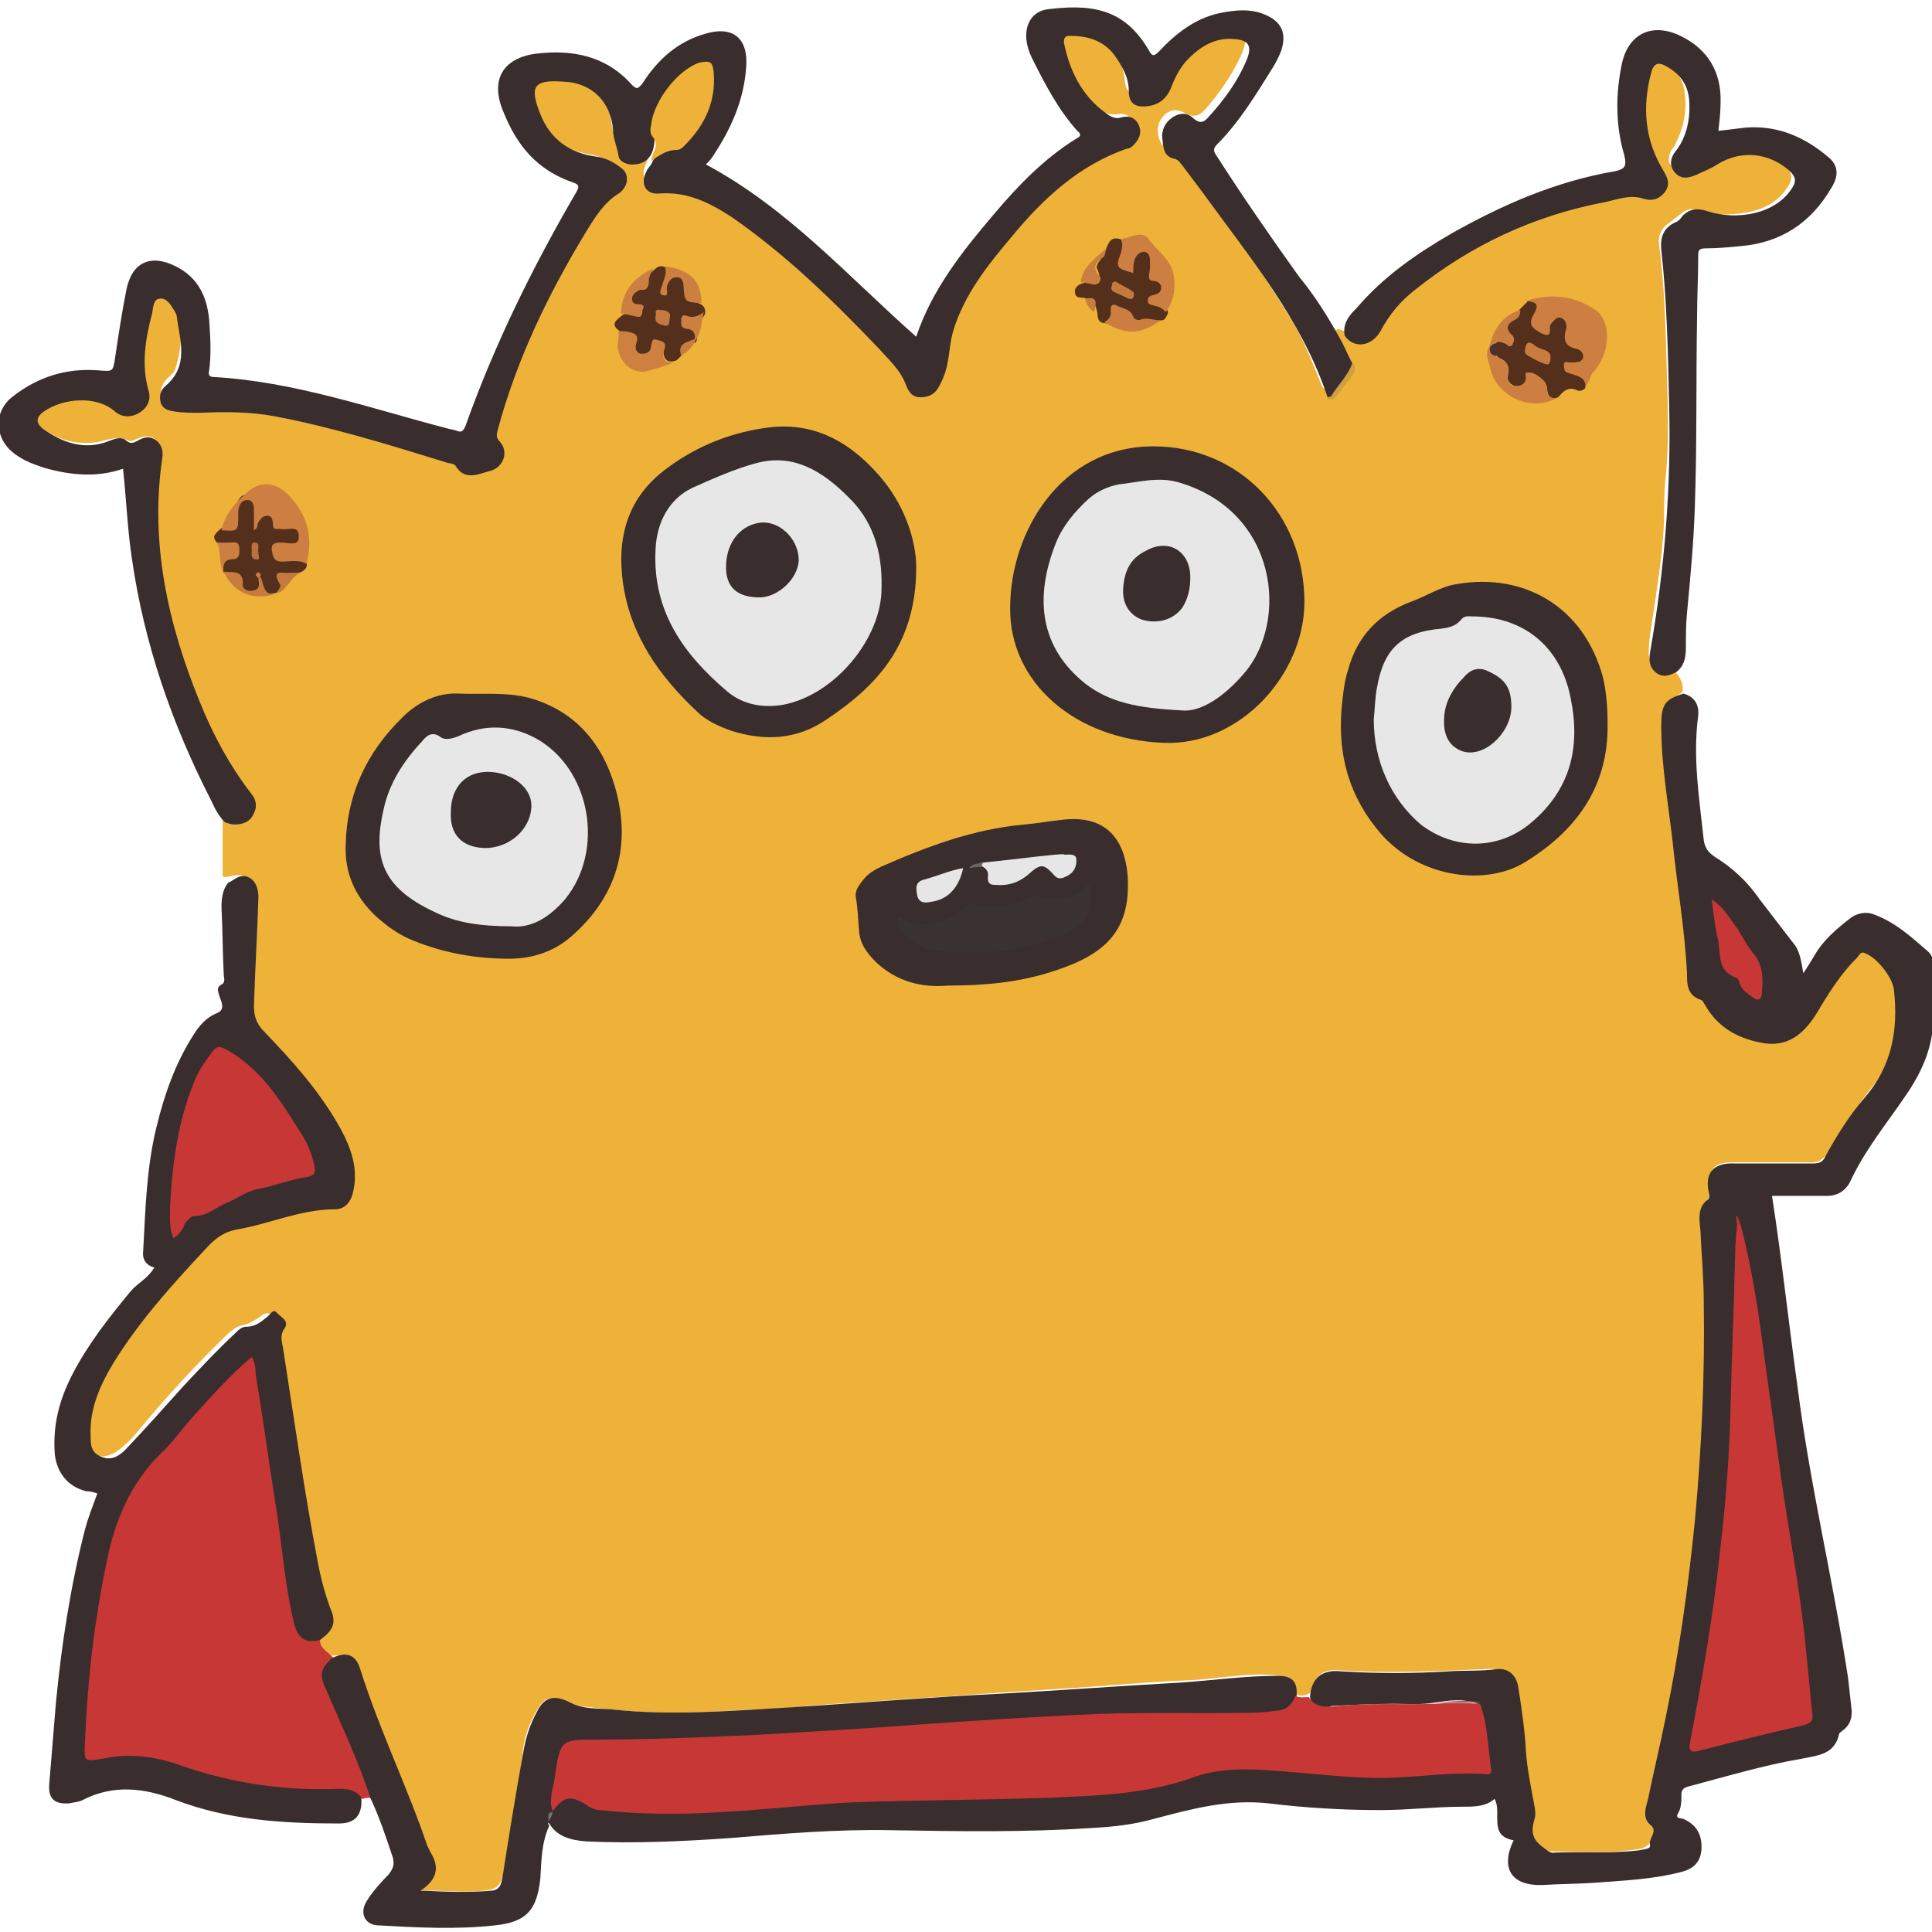 <?xml version="1.0" encoding="utf-8"?>
<!-- Generator: Adobe Illustrator 27.0.1, SVG Export Plug-In . SVG Version: 6.00 Build 0)  -->
<svg version="1.1" id="レイヤー_1" xmlns="http://www.w3.org/2000/svg" xmlns:xlink="http://www.w3.org/1999/xlink" x="0px"
	 y="0px" viewBox="0 0 172.7 172.7" style="enable-background:new 0 0 172.7 172.7;" xml:space="preserve">
<style type="text/css">
	.st0{fill:#EEB239;}
	.st1{fill:#392D2E;}
	.st2{fill:#C73736;}
	.st3{fill:#54301C;}
	.st4{fill:#CD7F41;}
	.st5{fill:#CD8040;}
	.st6{fill:#CB7E40;}
	.st7{fill:#CC7F40;}
	.st8{fill:#CB7F40;}
	.st9{fill:#CA7E40;}
	.st10{fill:#C77C3E;}
	.st11{fill:#CA7F3F;}
	.st12{fill:#CC8040;}
	.st13{fill:#C37A3D;}
	.st14{fill:#CF9F40;}
	.st15{fill:#C87D3E;}
	.st16{fill:#C67D3D;}
	.st17{fill:#995E5E;}
	.st18{fill:#AE3534;}
	.st19{fill:#787071;}
	.st20{fill:#E7E7E7;}
	.st21{fill:#3A3232;}
	.st22{fill:#E6E6E6;}
	.st23{fill:#6C6464;}
	.st24{fill:#C87C3F;}
	.st25{fill:#47332B;}
	.st26{fill:#B8723B;}
	.st27{fill:#CC7E40;}
	.st28{fill:#C4793E;}
	.st29{fill:#C47A3E;}
</style>
<g>
	<path class="st0" d="M149.8,60.1c0.4,0.5,0.7,1,0.6,1.7v0.1c-1.7,0.8-1.7,2.2-1.7,3.8c0.1,3.4,0.7,6.8,1.1,10.2
		c0.4,3.7,1.1,7.5,1.2,11.2c0,0.7,0.3,1.3,0.9,1.7c0.3,0.2,0.5,0.4,0.7,0.7c0.8,1.5,2.1,2.3,3.6,2.8c1.8,0.6,4,0.7,5.5-1.8
		c1-1.7,2.1-3.3,3.4-4.8c1.1-1.3,1.4-1.3,2.8-0.3c1.2,0.8,1.6,1.9,1.7,3.3c0.2,3.1-0.2,5.9-2.2,8.4c-1.5,1.9-2.8,3.8-4,5.9
		c-0.4,0.7-1,1-1.8,0.9c-2.2,0-4.4,0-6.6,0c-1.8,0-2.3,0.5-2.1,2.4c0,0.4-0.1,0.7-0.3,1c-0.5,0.6-0.5,1.3-0.5,2
		c0.5,5.1,0.5,10.2,0.3,15.3c-0.4,11-1.7,22-4.3,32.7c-0.3,1.1-0.5,2.2-0.7,3.3c-0.1,0.8-0.1,1.5,0.3,2.2c0.6,1-0.1,2.4-1.3,2.5
		c-2.5,0.4-5.1,0.2-7.6,0.2c-1.4,0-2.4-1.5-2.1-2.8c0.1-0.6,0.2-1.2,0-1.7c-0.7-3.1-0.9-6.3-1.3-9.5c-0.3-2-0.7-2.4-2.7-2.3
		c-4.4,0.2-8.8,0.4-13.1,0.1c-1.2-0.1-1.9,0.4-2.3,1.5c-0.1,0.2-0.1,0.5-0.3,0.6c-0.5,0.2-1,0.3-1.4-0.2c-0.6-1.4-0.7-1.4-2.2-1.5
		c-2.4-0.1-4.8,0.4-7.2,0.5c-2.5,0.1-5,0.3-7.6,0.5c-4,0.3-8,0.5-12,0.8c-2.5,0.2-4.9,0.3-7.4,0.5c-2.7,0.2-5.3,0.3-8,0.6
		c-1.3,0.1-2.5,0.2-3.8,0.2c-3.4,0.2-6.8,0.4-10.3,0.2c-1.8-0.1-3.6-0.3-5.4-0.5c-0.5-0.1-0.9-0.2-1.4-0.4c-1-0.5-1.6-0.4-2.2,0.6
		c-0.8,1.3-1.3,2.7-1.4,4.2c-0.4,3.5-1.1,7-1.7,10.5c-0.2,1.1-0.6,1.5-1.7,1.6c-1.7,0.2-3.4,0-5.1,0c-0.3,0-0.7,0-0.8-0.3
		c-0.2-0.3,0.3-0.5,0.4-0.7c0.5-0.6,0.7-1.3,0.4-2.1c-1.1-2.3-1.9-4.8-2.9-7.2c-1.3-3.1-2.6-6.2-3.6-9.4c-0.4-1.3-0.7-1.4-2-1.3
		c-1.1-0.4-1.5-0.8-1.5-1.8c0.9-0.9,0.9-1.9,0.4-3.1c-1-2.8-1.4-5.7-1.9-8.6c-0.8-4.8-1.6-9.7-2.3-14.5c-0.1-0.6-0.1-1.1,0.1-1.6
		c0.1-0.4,0-0.7-0.3-0.9c-0.3-0.2-0.6-0.1-0.8,0.1c-0.6,0.4-1.2,0.8-1.9,0.9c-0.4,0.1-0.7,0.4-1,0.6c-2.8,2.7-5.4,5.5-7.9,8.5
		c-0.6,0.8-1.3,1.5-2.1,2.1c-0.6,0.4-1.4,0.7-2.1,0.3c-0.7-0.4-1-1.1-1-1.9c-0.1-1.7,0.3-3.2,1-4.8c1.5-3.2,3.7-5.8,5.9-8.5
		c1.3-1.5,2.6-3.1,4.1-4.5c0.5-0.6,1.2-0.9,1.9-1.1c1.7-0.3,3.2-0.8,4.9-1.3c1.1-0.3,2.3-0.5,3.4-0.5c1.6,0,2.2-0.6,2.4-2.2
		c0.2-1.7-0.4-3.3-1.2-4.7c-1.7-3-3.9-5.7-6.4-8.1c-1.2-1.2-1.6-2.5-1.4-4.1c0.1-0.9,0.2-1.7,0.1-2.6c-0.1-1.9,0.2-3.8,0.2-5.6
		c0-1.9-0.3-2.1-2.1-1.7c-0.1,0-0.2,0-0.3-0.1c0-1.8,0-3.6,0-5.4c0.2-0.2,0.4-0.2,0.7-0.1c0.6,0.1,1.2-0.1,1.5-0.7
		c0.4-0.6,0.2-1.2-0.2-1.7c-0.6-0.7-1.1-1.5-1.5-2.3c-3.5-5.8-5.5-12.1-6.4-18.7c-0.4-2.9-0.4-5.9,0.1-8.8c0.2-1.4-0.5-1.9-1.8-1.4
		c-0.3,0.1-0.5,0.3-0.8,0.2c-0.9-0.5-1.8-0.1-2.7,0.1c-1.8,0.3-3.5-0.1-5-1.2c-1.2-0.8-1.2-1.7,0.1-2.4c2-1.2,4-1.3,6,0
		c0.2,0.1,0.4,0.3,0.6,0.3c0.6,0.2,1.2,0.2,1.7-0.3c0.5-0.4,0.6-1,0.4-1.6c-0.4-2.3-0.3-4.6,0.4-6.9c0.2-0.6,0.3-1.3,1-1.4
		c0.7,0,1.2,0.5,1.5,1.1c0.9,1.9,0.8,3.8,0.2,5.8c-0.1,0.5-0.6,0.7-0.9,1.1c-0.7,0.9-0.5,1.6,0.6,1.9c0.5,0.1,0.9,0.2,1.4,0.2
		c6.2-0.4,12.1,1.2,18,3c1.5,0.5,3.1,1,4.6,1.4c0.5,0.1,0.9,0.3,1.3,0.6c0.9,0.7,2.2,0.7,3,0.1c0.7-0.5,0.8-1.1,0.5-1.8
		c-0.4-0.7-0.3-1.4-0.1-2.1c0.8-3.2,2.1-6.2,3.4-9.1c1.4-3.1,3-6.2,4.9-9c0.6-0.9,1.3-1.8,2.1-2.5c1.1-0.9,1-1.7-0.3-2.4
		c-0.5-0.3-1-0.4-1.5-0.5c-2.8-0.5-4.6-2.2-5.4-5c-0.5-1.5,0.1-2.3,1.7-2.3c2.1-0.1,3.9,0.6,5.1,2.4c0.3,0.5,0.5,1,0.5,1.5
		c0,0.9,0.4,1.7,0.5,2.6c0.2,0.9,1.3,1.1,2.1,0.4c0.5-0.4,0.5-1,0.8-1.5c0.7-0.1,0.5,0.5,0.5,0.8c0,0.5-0.3,0.9-0.5,1.3
		c-0.1,0.2-0.1,0.3-0.2,0.5c-0.6,1.3-0.2,1.9,1.2,1.9c1.9,0,3.6,0.6,5.1,1.6c2.8,1.7,5.4,3.9,7.8,6.1c1.8,1.6,3.5,3.3,5.2,5
		c1.4,1.5,3,2.9,3.9,4.9c0.5,1,1.9,0.9,2.4-0.1c0.4-0.9,0.9-1.8,0.9-2.8c0.1-2.3,1-4.3,2.2-6.1c2.3-3.6,5-6.8,8.4-9.5
		c1.5-1.1,3.1-2,4.8-2.7c0.3-0.1,0.6-0.2,0.8-0.4c0.5-0.3,0.9-0.8,0.7-1.5c-0.2-0.6-0.7-0.8-1.3-0.7c-0.7,0.1-1.3-0.1-1.8-0.6
		c-1.9-1.6-3-3.6-3.6-6c-0.2-1,0-1.3,1.1-1.3c2.8,0,4.5,2.1,4.9,4.5c0.1,0.6,0,1.3,0.8,1.6c0.8,0.3,1.7-0.1,2.3-0.9
		c0.3-0.4,0.5-0.9,0.7-1.4c0.9-1.8,2.2-3.1,4.2-3.6c0.3-0.1,0.6-0.1,0.9-0.1c1.8,0,2.3,0.8,1.6,2.4c-0.8,1.8-1.9,3.4-3.2,4.9
		c-0.5,0.6-1.1,0.9-1.9,0.4c-0.9-0.5-1.7-0.2-2.2,0.7c-0.4,0.7-0.2,2,0.5,2.4c0.6,0.4,1.1,0.8,1.5,1.4c3.4,4.4,6.6,8.9,9.5,13.6
		c1.3,2,2.1,4.2,3,6.4c0.1,0.1,0.2,0.2,0.3,0.1c0.6-0.6,1.1-1.3,1.6-2c0.2-0.2,0.1-0.5,0-0.8c-0.3-0.8-1-1.4-0.9-2.3
		c0.1-0.1,0.3-0.1,0.4-0.2c1.9,0.7,2.2,0.6,3.3-1.1c1.3-2,3-3.5,5-4.8c5.2-3.4,10.8-5.8,17-6.5c0.6-0.1,1.1,0,1.6,0.1s1-0.1,1.4-0.5
		c0.3-0.5,0.3-1,0-1.4c-1-1.6-1.5-3.3-1.6-5.1c-0.1-1.4,0.1-2.7,0.5-4c0.3-0.8,0.8-1,1.6-0.7c1.3,0.6,2.1,1.6,2.2,3
		c0.2,1.5-0.1,3-0.8,4.4c-0.1,0.2-0.2,0.4-0.4,0.6c-0.2,0.5-0.4,1,0,1.4c0.4,0.5,1,0.4,1.5,0.2c0.9-0.3,1.7-0.8,2.5-1.2
		c2-1,4.6-0.6,6.2,1c0.6,0.6,0.7,1.2,0.2,1.9c-1,1.6-2.6,2.2-4.4,2.4c-1.3,0.1-2.5,0.2-3.7-0.3c-0.5-0.2-0.9-0.1-1.3,0.2
		c-0.4,0.3-0.9,0.7-1.3,1c-0.6,0.4-0.9,1.1-0.8,1.8c0.5,3.8,0.6,7.7,0.7,11.6c0.1,3.1,0.2,6.2-0.1,9.2c-0.2,1.6-0.1,3.3-0.2,4.9
		c-0.2,2.9-0.7,5.8-1.1,8.6c-0.1,0.6-0.2,1.2-0.2,1.8c-0.1,1.3,0.2,1.7,1.5,1.6C149.5,60,149.7,60,149.8,60.1z"/>
	<path class="st1" d="M117.1,151.7c0.1-1.7,1.1-2.5,2.8-2.3c3.2,0.2,6.4,0.2,9.6,0c1.4-0.1,2.9,0,4.3-0.2c1-0.1,1.7,0.5,1.9,1.5
		c0.3,1.9,0.6,3.9,0.7,5.8c0.1,1.5,0.4,3,0.7,4.6c0.1,0.5,0.2,1,0.1,1.4c-0.3,1-0.4,1.8,0.7,2.6c0.4,0.3,0.7,0.6,1.1,0.5
		c2.5-0.1,5,0.1,7.5-0.2c0.4-0.1,1-0.1,1-0.4c-0.2-0.7,0.8-1.3,0-1.9c-0.7-0.6-0.4-1.5-0.2-2.2c0.5-2.5,1.1-4.9,1.6-7.4
		c1.2-5.8,2-11.6,2.6-17.5c0.6-6.5,0.9-13,0.8-19.5c0-2.2-0.2-4.3-0.3-6.5c-0.1-1-0.3-2.1,0.7-2.8c0.1-0.1,0.1-0.3,0.1-0.4
		c-0.5-1.9,0.3-2.9,2.3-2.8c2.3,0,4.7,0,7,0c0.6,0,0.9-0.2,1.1-0.7c1-1.8,2.1-3.6,3.5-5.2c2.4-2.8,3-6,2.6-9.6
		c-0.1-1.1-1.5-2.9-2.6-3.3c-0.4-0.2-0.5,0.2-0.7,0.4c-1.4,1.4-2.5,3.1-3.5,4.8c-1.2,2-2.7,3.3-5.1,2.8c-2.1-0.4-3.9-1.4-5-3.4
		c-0.1-0.1-0.2-0.4-0.3-0.4c-1.3-0.4-1.3-1.4-1.3-2.4c-0.2-4-0.9-7.9-1.3-11.9c-0.4-3.4-1-6.8-1-10.2c0-1.9,0.3-2.4,2-2.9
		c1,0.3,1.4,1,1.3,2c-0.5,3.7,0.1,7.4,0.5,11.1c0.1,0.7,0.4,1.1,1,1.5c1.6,1,2.9,2.2,4,3.8c1,1.3,2,2.6,3,3.9
		c0.6,0.7,0.7,1.6,0.9,2.7c0.4-0.6,0.7-1.1,1-1.6c0.8-1.4,2-2.4,3.3-3.4c0.6-0.4,1.3-0.5,1.9-0.3c2,0.7,3.5,2.1,5,3.4
		c0.4,0.4,0.5,1,0.4,1.5c0,1.2-0.1,2.4,0,3.6c0.2,3-0.9,5.5-2.5,7.8c-1.7,2.5-3.6,4.8-4.9,7.6c-0.4,0.8-1.1,1.3-2.1,1.3
		c-1.6,0-3.2,0-4.9,0c0.9,5.8,1.5,11.5,2.3,17.2c1.1,8.7,3.2,17.3,4.5,25.9c0.1,0.9,0.2,1.8,0.3,2.7c0.1,0.8-0.1,1.5-0.8,2
		c-0.1,0.1-0.3,0.2-0.3,0.3c-0.4,1.8-1.8,1.9-3.3,2.2c-3.5,0.6-6.8,1.6-10.2,2.5c-0.4,0.1-0.6,0.3-0.6,0.7c0,0.6,0,1.2-0.3,1.7
		s0.3,0.4,0.5,0.5c1.1,0.5,1.6,1.3,1.6,2.5s-0.6,1.9-1.7,2.2c-2.6,0.7-5.3,0.8-7.9,1c-1.5,0.1-3.1,0.1-4.6,0.2
		c-2.8,0.1-3.8-1.5-2.6-4c-2.3-0.4-1-2.5-1.7-3.7c-0.8,0.7-1.8,0.7-2.9,0.7c-2.4,0-4.8,0.3-7.3,0.3c-3.4,0-6.7-0.2-10-0.6
		c-3.6-0.4-6.9,0.5-10.3,1.4c-1.8,0.5-3.6,0.7-5.5,0.8c-6,0.4-11.9,0.3-17.9,0.2c-4.8-0.1-9.6,0.3-14.4,0.7
		c-4.3,0.3-8.6,0.5-12.9,0.3c-1.3-0.1-2.6-0.4-3.3-1.6c-0.2-0.1-0.3-0.2-0.3-0.4c0.1-0.3,0.2-0.6,0.4-1c0-0.1,0.1-0.2,0.2-0.3
		c1-1.1,1.7-1.3,2.9-0.5s2.5,0.8,3.8,0.8c4.7,0.1,9.4-0.1,14-0.5c2.9-0.3,5.9-0.5,8.8-0.5c4.2,0.1,8.3-0.2,12.5-0.3
		c2.9,0,5.7-0.2,8.6-0.4c1.7-0.1,3.4-0.5,5-1.1c3.7-1.4,7.6-1.3,11.5-0.9c4.4,0.5,8.8,0.6,13.2,0c0.9-0.1,1.7-0.1,2.6-0.1
		c0.4,0,0.8,0,0.7-0.6c-0.2-1.7-0.2-3.3-0.9-4.9c-1.3-0.5-2.6-0.3-3.9-0.1c-1.2,0.2-2.4,0.1-3.6,0.1c-1.9,0-3.7,0.1-5.6,0.2
		C118.2,152.9,117.3,152.8,117.1,151.7z"/>
	<path class="st1" d="M119.8,30.3c0.4,0.7,0.7,1.5,1.1,2.2c0.2,0.4,0,0.7-0.2,1c-0.5,0.6-0.9,1.2-1.3,1.8c-0.2,0.2-0.3,0.5-0.7,0.3
		c-2.3-7-7-12.6-11.2-18.4c-0.6-0.8-1.2-1.6-1.8-2.4c-0.2-0.2-0.3-0.5-0.7-0.6c-1-0.2-1-1-1.1-1.8s0.3-1.5,0.9-1.9s1.3-0.5,1.9,0.1
		c0.5,0.4,0.8,0.4,1.2,0c1.5-1.6,2.8-3.4,3.6-5.4c0.4-1.1,0.1-1.6-1.1-1.7c-1.8-0.2-3.2,0.7-4.4,2c-0.6,0.7-1,1.5-1.3,2.3
		c-0.4,1-1.1,1.6-2.2,1.7c-1.1,0.1-1.6-0.3-1.6-1.4c0-1.2-0.6-2.2-1.3-3.2c-1-1.3-2.4-1.7-4-1.7c-0.4,0-0.5,0.2-0.5,0.6
		c0.5,2.5,1.6,4.7,3.6,6.2c0.4,0.3,0.9,0.7,1.5,0.5c0.7-0.2,1.3,0,1.6,0.7c0.3,0.7,0,1.3-0.5,1.8c-0.2,0.2-0.4,0.3-0.6,0.3
		c-4.3,1.5-7.5,4.5-10.3,7.9c-2.1,2.5-4.2,5.1-5.2,8.4c-0.4,1.4-0.3,2.8-0.9,4.2c-0.4,0.9-0.7,1.6-1.8,1.7c-1,0.1-1.3-0.5-1.6-1.3
		c-0.5-1.2-1.5-2.1-2.3-3c-4.1-4.3-8.3-8.4-13.2-11.8c-2-1.3-4-2.3-6.5-2.1c-1.2,0.1-1.7-0.9-1.1-2c0.1-0.3,0.4-0.5,0.5-0.8
		c0.3-0.7,1-1.1,1.7-1.2c0.7-0.1,1.3-0.5,1.7-1.1c1.2-1.6,2-3.3,1.9-5.4c-0.1-0.9-0.3-1.1-1.2-0.7c-2,0.8-3.8,3.5-3.8,5.7
		c0,0.2,0,0.4-0.1,0.6c0,1.6-0.8,2.4-2.2,2.3c-0.5-0.1-0.9-0.3-1-0.7c-0.1-0.8-0.5-1.6-0.5-2.4c-0.2-2.5-1.9-4.2-4.4-4.3
		c-2.7-0.2-3.1,0.4-2.1,2.9c0.9,2.3,2.7,3.5,5,3.8c0.8,0.1,1.6,0.5,2.2,1c0.8,0.5,0.7,1.7-0.2,2.3c-1.3,0.8-2.1,2.1-2.9,3.4
		c-3.4,5.6-6.2,11.4-7.9,17.7c-0.1,0.4-0.2,0.7,0.2,1.1c0.8,0.9,0.3,2.3-0.9,2.6c-1.1,0.3-2.3,0.9-3.1-0.5c-0.1-0.1-0.4-0.2-0.6-0.2
		c-5.2-1.6-10.3-3.2-15.6-4.2c-2.2-0.4-4.4-0.4-6.6-0.3c-0.8,0-1.5,0-2.2-0.1c-0.5-0.1-1-0.1-1.3-0.7c-0.2-0.6-0.1-1.2,0.4-1.6
		c2.1-1.8,1.3-4,1-6.2c0-0.2-0.1-0.3-0.2-0.5c-0.3-0.5-0.7-1.2-1.3-1.1c-0.6,0-0.6,0.8-0.7,1.3c-0.6,2.3-1,4.6-0.3,7
		c0.2,0.7-0.1,1.4-0.7,1.8c-0.7,0.5-1.6,0.6-2.3,0c-1.7-1.5-4.7-1.2-6.4,0c-0.7,0.5-0.7,1-0.1,1.5c1.8,1.3,3.8,2,6,1.1
		c0.5-0.2,1.1-0.4,1.5,0c0.4,0.3,0.6,0.2,1,0c0.5-0.3,1.1-0.5,1.7,0c0.5,0.4,0.6,1,0.5,1.6c-1.1,7.5,0.5,14.7,3.3,21.6
		c1.2,3,2.7,5.8,4.7,8.4c0.4,0.5,0.5,1.1,0.2,1.7c-0.3,0.7-0.9,1-1.7,1c-0.3,0-0.6-0.1-0.9-0.2c-0.5-0.5-0.9-1.2-1.2-1.9
		c-3.5-6.8-6-14-7.1-21.6c-0.4-2.6-0.5-5.3-0.8-8.1c-2.3,0.8-4.7,0.6-7.1-0.1c-0.9-0.3-1.7-0.6-2.4-1.1c-2-1.3-2.2-3.9-0.3-5.3
		c2.2-1.7,4.7-2.5,7.5-2.3c1.4,0.1,1.4,0.2,1.6-1.2c0.3-2,0.6-4,1-6c0.5-2.5,2.2-3.2,4.4-2.1c2,1,2.8,2.7,3,4.8c0.1,1.5,0.2,3,0,4.5
		c-0.1,0.4,0,0.6,0.4,0.6c7.2,0.4,14,2.8,20.9,4.6c0.3,0.1,0.6,0.1,0.8,0.2c0.5,0.2,0.6,0,0.8-0.4c2.6-7.3,6-14.2,9.9-20.9
		c0.3-0.5,0.3-0.7-0.3-0.9C48,15.2,46.2,13,45,10c-1.2-2.8-0.1-4.8,2.9-5.2c3.3-0.4,6.3,0.2,8.6,2.8c0.5,0.5,0.6,0.2,0.9-0.1
		c1.4-2.2,3.2-3.8,5.7-4.5c2.4-0.7,3.8,0.4,3.6,3c-0.2,3-1.4,5.6-3,8c-0.2,0.3-0.4,0.5-0.6,0.7c7.3,3.9,12.7,10,18.8,15.4
		c1.4-4.2,4.1-7.6,6.9-10.9c2.2-2.6,4.5-5,7.4-6.8c0.4-0.2,0.5-0.4,0.1-0.7c-1.7-1.9-2.9-4.2-4-6.4c-0.2-0.4-0.4-0.9-0.5-1.4
		c-0.3-1.6,0.4-3,2.1-3.1c4.2-0.5,6.8,0.3,8.8,3.7c0.3,0.6,0.5,0.5,0.9,0.1c1.6-1.7,3.4-3.1,5.8-3.5c1.1-0.2,2.3-0.3,3.4,0.1
		c1.7,0.6,2.3,1.7,1.7,3.4c-0.2,0.5-0.4,0.9-0.7,1.4c-1.5,2.4-3,4.9-5,6.9c-0.5,0.5-0.2,0.8,0,1.1c2.3,3.6,4.8,7.2,7.3,10.7
		C117.5,26.4,118.7,28.3,119.8,30.3z"/>
	<path class="st2" d="M28.6,146.6c0,0.8,0.8,1.1,1.2,1.6c0.1,0.2,0,0.3-0.1,0.4c-0.6,0.7-0.6,1.4-0.2,2.2c1.3,2.8,2.5,5.7,3.6,8.6
		c0.1,0.4,0.4,0.8,0.2,1.3c-0.3,0-0.6,0-0.9,0.1c-1.2-0.6-2.4-0.6-3.7-0.6c-4,0-7.9-0.5-11.7-1.9c-2.7-0.9-5.4-1.4-8.3-0.7
		c-1,0.2-1.4-0.1-1.3-1c0.3-4.7,0.6-9.4,1.5-14c0.5-2.8,0.9-5.5,2.2-8.1c0.8-1.5,1.6-3,2.8-4.3c2.1-2.4,4.2-4.8,6.4-7.1
		c0.6-0.6,1.2-1.1,1.8-1.6c0.7-0.5,1-0.4,1.2,0.4c0.2,1,0.3,2,0.5,2.9c1,6.1,1.8,12.2,2.6,18.3c0,0.3,0.1,0.5,0.1,0.8
		C26.5,145.4,27,146.4,28.6,146.6z"/>
	<path class="st1" d="M28.6,146.6c-1.3,0.3-1.9-0.1-2.3-1.4c-0.7-2.9-1-6-1.4-9c-0.7-4.4-1.3-8.8-2-13.1c-0.1-0.6,0-1.2-0.4-1.8
		c-1.9,1.6-3.6,3.5-5.3,5.4c-1,1.1-1.8,2.3-2.9,3.3c-2.7,2.7-4.1,6.1-4.8,9.8c-1.1,5.3-1.7,10.6-1.9,15.9c-0.1,1.8-0.1,1.8,1.6,1.5
		c2.3-0.5,4.7-0.2,6.9,0.6c4.6,1.6,9.3,2.3,14.2,2.1c0.8,0,1.5,0.1,2,0.8c0.1,1.5-0.5,2.3-2,2.3c-5,0-9.9-0.3-14.6-2.1
		c-2.8-1.1-5.6-1.4-8.3,0c-0.4,0.2-0.8,0.2-1.2,0.3c-1.3,0.1-1.9-0.4-1.8-1.7c0.2-2.4,0.4-4.8,0.6-7.3c0.5-5.2,1.3-10.4,2.6-15.5
		c0.3-1.1,0.7-2.1,1.1-3.2c-0.3-0.1-0.6-0.2-1-0.2c-1.6-0.4-2.6-1.6-2.8-3.3c-0.2-2.6,0.4-4.9,1.6-7.2c1.4-2.7,3.3-5.1,5.2-7.4
		c0.6-0.7,1.5-1.1,2.1-2.1c-0.8-0.2-1.1-0.8-1-1.5c0.2-3.7,0.3-7.5,1.2-11.1c0.7-2.9,1.7-5.7,3.3-8.2c0.5-0.8,1.1-1.5,2-1.9
		c0.9-0.3,0.5-1,0.3-1.6c-0.1-0.4-0.3-0.7,0.2-1c0.4-0.2,0.2-0.6,0.2-0.9c-0.1-2-0.1-4-0.2-6c0-0.8,0.1-1.6,0.6-2.2
		c0.5-0.2,0.8-0.6,1.4-0.6c0.8,0.1,1.3,0.8,1.3,1.9c-0.1,3.2-0.3,6.5-0.4,9.7c0,0.9,0.2,1.6,0.9,2.3c2.6,2.7,5.1,5.5,6.9,8.8
		c0.9,1.7,1.5,3.4,1.1,5.4c-0.2,1-0.7,1.7-1.7,1.7c-3,0-5.8,1.3-8.7,1.8c-1.1,0.2-1.8,0.7-2.5,1.4c-3.1,3.3-6.2,6.7-8.6,10.6
		c-1.2,2-2.1,4.1-2,6.4c0,0.8,0,1.5,0.9,1.9s1.6,0,2.2-0.6c1.8-1.9,3.5-3.8,5.2-5.7c1.5-1.6,3-3.2,4.6-4.7c0.3-0.3,0.6-0.6,1-0.6
		c0.8,0,1.3-0.4,1.9-0.9c0.3-0.2,0.5-0.8,0.9-0.3c0.4,0.4,1.1,0.7,0.6,1.4c-0.4,0.6-0.2,1.1-0.1,1.7c1,6.4,1.9,12.8,3.1,19.1
		c0.3,1.6,0.7,3.1,1.3,4.6C30,145.2,29.7,145.8,28.6,146.6z"/>
	<path class="st1" d="M149.8,60.1c-0.6,0.3-1.2,0.5-1.8,0s-0.6-1.1-0.5-1.8c1.3-7.4,1.9-14.8,1.7-22.3c-0.1-4.6-0.2-9.2-0.7-13.7
		c-0.1-1.1,0.2-1.9,1.2-2.4c0.3-0.1,0.5-0.3,0.7-0.6c0.7-0.7,1.4-0.7,2.3-0.4c2.5,0.8,6,0.3,7.5-2.1c0.4-0.6,0.3-1-0.2-1.5
		c-1.9-1.7-4.4-1.9-6.5-0.6c-0.6,0.4-1.2,0.6-1.8,0.9c-0.7,0.3-1.4,0.5-2-0.2c-0.5-0.6-0.4-1.3,0.1-1.9c1-1.3,1.3-2.9,1.2-4.5
		c-0.1-1.4-0.8-2.4-2.1-3.1c-0.7-0.4-1.1-0.2-1.3,0.6c-0.8,3-0.6,5.9,1,8.6c0.4,0.7,0.8,1.3,0.2,2.1c-0.6,0.7-1.2,0.8-2.1,0.5
		c-1.2-0.3-2.3,0.2-3.4,0.4c-6.2,1.2-11.8,3.8-16.8,7.8c-1.3,1-2.3,2.2-3.1,3.7c-0.8,1.4-2.4,1.6-3.2,0.4c-0.2-1.1,0.4-1.8,1.1-2.5
		c2.4-2.8,5.3-4.8,8.4-6.6c4.6-2.6,9.4-4.7,14.7-5.6c0.9-0.2,1-0.5,0.8-1.4c-0.8-2.7-0.8-5.5-0.2-8.3c0.6-2.6,2.7-3.6,5.2-2.4
		s3.7,3.3,3.6,6c0,0.8-0.1,1.7-0.2,2.5c0.8-0.1,1.7-0.2,2.5-0.3c2.9-0.2,5.3,0.9,7.4,2.7c0.8,0.7,0.9,1.6,0.2,2.7
		c-1.8,3.1-4.5,4.9-8.1,5.2c-1,0.1-2.1,0.2-3.1,0.2c-0.7,0-0.7,0.2-0.7,0.8c0,1.8-0.1,3.6-0.1,5.4c-0.1,5.6,0,11.3-0.2,16.9
		c-0.1,3.2-0.4,6.3-0.7,9.5c-0.1,1-0.1,2.1-0.1,3.1C150.7,58.9,150.5,59.6,149.8,60.1z"/>
	<path class="st1" d="M33.1,160.7c-1.1-3.4-2.6-6.5-4-9.8c-0.6-1.2-0.4-1.8,0.6-2.7c1.3-0.6,2.1-0.3,2.5,1c1.7,5.4,4.2,10.5,6,15.8
		c0.1,0.2,0.2,0.4,0.3,0.6c0.8,1.3,0.6,2.4-0.9,3.4c2.2,0.1,4.3,0.2,6.4,0c0.7-0.1,0.8-0.6,0.9-1.1c0.6-3.8,1.2-7.6,1.9-11.4
		c0.2-1.2,0.6-2.4,1.2-3.5c0.7-1.4,1.6-1.5,3-0.8c1.1,0.6,2.5,0.5,3.7,0.6c5.4,0.6,10.9,0.1,16.3-0.2c6.1-0.4,12.3-0.9,18.4-1.2
		c5.4-0.3,10.8-0.7,16.2-1c2.9-0.2,5.7-0.6,8.6-0.6c1.3,0,1.8,0.5,1.7,1.8c0,1-0.7,1.4-1.5,1.6c-0.9,0.2-1.8,0.3-2.7,0.3
		c-3.4,0-6.7,0-10.1,0c-5.2,0-10.3,0.4-15.5,0.8c-3.5,0.2-7,0.4-10.5,0.7c-3.9,0.3-7.8,0.6-11.7,0.7c-3.9,0.2-7.8,0.4-11.7,0.3
		c-1.6,0-1.7,0.1-2.1,1.7c-0.3,1.4-0.4,2.9-0.8,4.3l0,0c-0.3,0.2-0.3,0.6-0.4,0.8c0.1,0.1,0.1,0.3,0.2,0.4c-0.7,1.5-0.7,3.1-0.8,4.7
		c-0.3,2.8-1.2,3.9-4,4.2c-3.5,0.4-7,0.2-10.6,0c-1.1-0.1-1.6-1.1-0.9-2.2c0.5-0.8,1.2-1.6,1.9-2.3c0.4-0.5,0.6-0.9,0.4-1.6
		C34.5,164.2,33.9,162.4,33.1,160.7z"/>
	<path class="st2" d="M49.4,161.9c-0.4-1.1,0.1-2.1,0.2-3.1c0.5-3.3,0.5-3.3,3.8-3.3c4.6,0,9.2-0.2,13.8-0.4
		c5.2-0.3,10.5-0.6,15.7-1c4.4-0.3,8.9-0.6,13.3-0.8c5.2-0.3,10.4-0.1,15.6-0.2c0.9,0,1.7-0.1,2.5-0.2c0.8-0.1,1.2-0.6,1.5-1.3
		c0.4,0.2,0.8,0.1,1.2,0.1c0.6,1,1.6,0.9,2.6,0.8c2.9-0.3,5.7-0.1,8.6-0.2c1.4-0.1,2.7-0.1,4.1,0c0.7,1.9,0.7,3.9,1,5.9
		c0,0.2,0,0.4-0.3,0.4c-3.7-0.3-7.3,0.5-11,0.3c-2.6-0.1-5.2-0.4-7.8-0.6c-2.6-0.2-5.2-0.3-7.6,0.6c-4.2,1.5-8.5,1.6-12.8,1.8
		c-5.8,0.2-11.6,0.2-17.4,0.4c-4.1,0.2-8.2,0.7-12.2,0.9c-3.5,0.2-7,0.2-10.6-0.2c-0.4,0-0.8-0.2-1.1-0.4
		C51,160.4,50.4,160.6,49.4,161.9z"/>
	<path class="st1" d="M81.9,50.7c0,6.9-3.5,10.6-8,13.6c-2.6,1.8-5.5,2-8.6,1c-1.1-0.4-2.2-0.9-3-1.7c-3.3-3.1-5.9-6.7-6.6-11.4
		c-0.6-4.2,0.4-7.8,4-10.4c2.7-2,5.8-3.2,9.1-3.6c4.3-0.5,7.6,1.6,10.2,4.8C81,45.5,81.9,48.5,81.9,50.7z"/>
	<path class="st1" d="M90.3,54.3c0-6.7,4.5-14.4,12.8-14.4c7.7,0,13.5,6.1,13.5,13.9c0,6.5-5.8,12.9-12.6,12.6
		C96.1,66.1,90.2,61,90.3,54.3z"/>
	<path class="st1" d="M143.7,64.7c0.1,5.7-2.9,9.7-7.6,12.5c-3.5,2-9.6,1.3-13.1-3.2c-2.7-3.4-3.5-7.2-3-11.4
		c0.1-0.9,0.2-1.8,0.5-2.7c0.8-3,2.7-5,5.6-6.1c1.4-0.5,2.7-1.4,4.2-1.6c5.9-1,11.3,2,13,8.4C143.6,61.9,143.7,63.3,143.7,64.7z"/>
	<path class="st1" d="M84.7,88.1c-2.2,0.2-4.5-0.3-6.4-2.1c-0.8-0.8-1.4-1.6-1.5-2.7c-0.1-1-0.1-2-0.3-3.1c-0.1-0.6,0.3-1.1,0.7-1.6
		c0.4-0.5,0.9-0.8,1.5-1.1c4.1-1.8,8.3-3.4,12.9-3.8c1.1-0.1,2.2-0.3,3.2-0.4c3.7-0.5,5.7,1.3,6,5c0.3,4.8-1.9,7-6.6,8.5
		C91.2,87.8,88.1,88.1,84.7,88.1z"/>
	<path class="st1" d="M30.9,75.5C31,71,32.8,67.2,36,64.1c1.4-1.4,3.2-2.2,5-2.1c2.2,0.1,4.5-0.2,6.7,0.5c3.8,1.2,6.1,4,7.2,7.6
		c1.5,4.9,0.6,9.6-3.6,13.4c-1.6,1.5-3.6,2.2-5.8,2.2c-2.9,0-5.8-0.5-8.5-1.6c-1.3-0.5-2.4-1.3-3.4-2.2C31.7,80.1,30.8,78,30.9,75.5
		z"/>
	<path class="st3" d="M141.7,34.7c-0.2,0.2-0.5,0.3-0.7,0.2c-0.8-0.4-1.3,0.1-1.7,0.6c-0.6,0.3-0.9,0-1-0.6c-0.1-0.4-0.1-0.8-0.5-1
		s-0.8-0.5-1.1,0.1c-0.3,0.5-0.7,0.7-1.3,0.5s-0.7-0.7-0.7-1.1c0.1-0.8-0.5-1.1-0.9-1.6c-0.1-0.3-0.1-0.7-0.2-1.1
		c0.2-1,0.9-0.3,1.5-0.5c-0.9-1.3,0.2-1.9,0.9-2.7c0.2-0.2,0.4-0.4,0.6-0.6c1-0.2,1.3,0.1,1.1,1c-0.1,0.2-0.2,0.4-0.2,0.6
		c-0.1,0.4,0.1,0.7,0.4,0.8c0.4,0.2,0.5-0.1,0.7-0.4c0.3-0.5,0.6-1,1.2-0.8c0.7,0.2,0.8,0.8,0.7,1.4c-0.1,0.5,0.1,0.9,0.6,1.1
		s1,0.5,0.9,1.1c-0.1,0.7-0.7,0.6-1.2,0.7c-0.1,0-0.2,0-0.3,0.2C140.6,33.5,142.1,33.4,141.7,34.7z"/>
	<path class="st3" d="M19.4,48.5c-0.6-0.6,0-0.9,0.4-1.3c0.8-0.2,1.3-0.6,1.2-1.6c0-0.2,0.1-0.5,0.2-0.7c0.2-0.3,0.4-0.8,0.9-0.6
		c0.5,0.1,0.7,0.5,0.8,1c0,0.4,0.1,0.8-0.1,1.2c0.2-0.4,0.5-0.7,0.9-0.7c0.5-0.1,0.7,0.3,0.9,0.7c0.2,0.4,0.5,0.5,0.8,0.5
		s0.6,0,0.9,0.1c0.4,0.1,0.7,0.4,0.7,0.8c0,0.4-0.2,0.7-0.6,0.8c-0.3,0.1-0.7,0.1-1,0.1s-0.6,0.1-0.6,0.5s0.3,0.5,0.6,0.5
		c0.4,0,0.8,0,1.1,0c0.4,0,0.8,0.1,0.9,0.5s-0.1,0.6-0.4,0.8c-0.2,0.1-0.5,0.1-0.8,0.2c-0.6,0.1-1.1,0.1-1,1
		c0.1,0.3-0.2,0.5-0.5,0.7l0,0c-1.1,0.2-1.2,0.1-1.4-1.1c-0.1-0.1,0.1-0.1,0-0.1c0,0,0,0.1,0,0.2c0,0.5-0.2,0.9-0.7,1
		c-0.4,0.1-0.9,0-1-0.4c-0.2-0.9-0.9-1.2-1.6-1.4l0,0c-0.3-0.7,0-1.2,0.6-1.5c0.3-0.1,0.5-0.3,0.4-0.6s-0.4-0.3-0.6-0.3
		C20.1,48.7,19.7,48.7,19.4,48.5z"/>
	<path class="st3" d="M60.9,31.8c-0.1,0.1-0.3,0.3-0.4,0.4c-0.8,0.3-1.2,0-1.2-0.9c0-0.2,0.1-0.5-0.2-0.6s-0.4,0.2-0.5,0.4
		c-0.3,0.5-0.7,0.8-1.3,0.6c-0.5-0.2-0.6-0.7-0.5-1.1c0.1-0.5-0.1-0.6-0.6-0.7c-0.3,0-0.6-0.1-0.8-0.3c-0.9-0.6-0.3-1,0.2-1.4
		c0.4-0.3,0.8-0.1,1.2,0c0.1,0,0.3,0,0.4-0.1c0.1-0.2,0-0.3-0.2-0.4c-0.8-0.7-0.8-1.2,0-1.7c0.5-0.3,0.8-0.5,0.9-1.1
		c0-0.4,0.4-0.6,0.6-0.8c0.3-0.3,0.6-0.4,1-0.2c0.4,0.6,0.4,0.6,0,1.7c-0.1,0.1,0.2,0.1,0,0.1c0,0,0,0,0-0.1c0.2-0.5,0.5-1,1.1-0.9
		s0.8,0.6,0.8,1.2c-0.2,1.1,0.9,1,1.4,1.4c0.2,0.2,0.3,0.5,0.2,0.8c-0.3,0.7-1.1,0.5-1.7,0.7c0.2,0.7,1.4,0.8,0.9,1.8
		C61.6,30.8,61.1,31.1,60.9,31.8z"/>
	<path class="st0" d="M58.4,12.3c-0.3-0.3-0.3-0.7-0.2-1.1c0.2-2.1,2.3-4.9,4.3-5.6c1-0.2,1.2-0.1,1.3,0.9C64,9.1,63,11.2,61.2,13
		c-0.2,0.2-0.4,0.4-0.7,0.4c-0.9,0-1.6,0.5-2.3,1C58.2,13.7,59,13.1,58.4,12.3z"/>
	<path class="st3" d="M98.9,22.2c0.2-0.6,0.5-1.1,1.3-0.8c0.5,0.3,0.4,0.7,0.3,1.2c-0.1,0.3-0.2,0.6-0.1,0.9
		c0.1,0.2,0.2,0.4,0.4,0.4c0.3,0.1,0.3-0.2,0.4-0.4c0-0.2,0.1-0.3,0.2-0.5c0.2-0.4,0.6-0.8,1.1-0.7c0.6,0.1,0.7,0.6,0.7,1.1
		c0,0.7-0.1,1.4,0.7,1.9c0.4,0.2,0.3,0.7,0,1c-0.2,0.2-0.6,0.3-0.6,0.7c0.3,0.4,1.1,0.3,1.1,1c-0.1,0.2-0.2,0.5-0.4,0.6
		c-1.2,0.3-2.2,0.4-3.2-0.5c-0.4-0.4-1-0.7-1.2,0.3c-0.1,0.3-0.3,0.5-0.7,0.5c-0.6,0-0.8-0.3-0.8-0.9c-0.1-0.5-0.2-1-0.8-1.2
		c-0.1,0-0.1,0-0.2-0.1c-0.3-0.2-0.9,0.1-1-0.5c-0.1-0.5,0.3-0.8,0.8-0.9c0.1-0.1,0.2-0.2,0.4-0.2c0.9,0.1,1.2-0.1,0.8-1
		c-0.2-0.3,0.1-0.7,0.3-0.9C98.4,22.9,98.7,22.5,98.9,22.2z"/>
	<path class="st4" d="M141.7,34.7c0.1-0.6-0.2-0.9-0.7-1.1c-0.3-0.1-0.6-0.2-0.9-0.3c-0.3-0.1-0.3-0.4-0.3-0.7
		c0-0.4,0.3-0.2,0.5-0.2s0.3,0,0.5,0c0.3,0,0.6-0.1,0.7-0.4c0.1-0.4-0.2-0.7-0.5-0.8c-1.1-0.2-1.3-0.8-1-1.8c0.1-0.4-0.1-0.9-0.5-1
		s-0.6,0.3-0.9,0.6c-0.2,0.3,0.3,1.3-0.8,0.8c-0.7-0.4-1.3-0.7-0.7-1.7c0.5-0.9,0.3-1.1-0.7-1.2c2.2-0.7,4.3-0.5,6.2,0.8
		c1.5,1,1.4,4-0.3,5.7C142.1,33.9,141.9,34.3,141.7,34.7z"/>
	<path class="st4" d="M27.4,50.4c-0.7-0.4-1.5-0.2-2.2-0.2s-0.8-0.4-0.9-1c-0.1-0.7,0.4-0.7,0.9-0.7c0.6,0,1.6,0.4,1.5-0.6
		c0-1-1-0.5-1.5-0.6c-0.3-0.1-0.8,0.2-0.8-0.4c0-0.4-0.1-0.8-0.5-0.8s-0.7,0.3-0.9,0.8c0,0.2,0,0.3-0.3,0.5c0-0.6,0-1.2,0-1.8
		c0-0.5-0.1-0.9-0.6-0.9s-0.7,0.4-0.8,0.9c0,0.1,0,0.3,0,0.4c0,1.5,0,1.5-1.5,1.4c0.3-1.5,1.3-2.5,2.3-3.4c1.3-1.2,2.9-0.8,4,0.6
		C27.5,46.2,28,48.1,27.4,50.4z"/>
	<path class="st4" d="M104.2,27.9c-0.3-0.4-0.7-0.5-1.1-0.6c-0.3-0.1-0.5-0.1-0.5-0.4s0.1-0.4,0.4-0.5c0.4-0.1,0.8-0.2,0.8-0.7
		c0-0.4-0.4-0.6-0.8-0.6c-0.3,0-0.3-0.3-0.3-0.5c0.1-0.4,0.1-0.7,0.1-1.1s0-0.9-0.5-1c-0.5,0-0.8,0.4-0.9,0.8s-0.1,0.7-0.1,1.1
		c-1.5-0.4-1.6-0.5-1.1-1.8c0.1-0.4,0.2-0.8,0-1.2c0.3-0.1,0.7-0.2,1-0.3c0.6-0.2,1.2-0.2,1.5,0.3c0.7,1,1.9,1.7,2.2,3.1
		C105.1,25.7,105,26.8,104.2,27.9z"/>
	<path class="st4" d="M133.8,31.9c0.9,0.3,1.2,0.8,1,1.7c-0.1,0.5,0.1,0.9,0.7,0.9c0.5,0,0.9-0.2,0.9-0.8c0-0.2-0.2-0.4,0.2-0.4
		c0.6-0.1,1.7,0.8,1.7,1.4c0,0.6,0.2,0.9,0.8,0.9c-2.4,1.3-5.4-0.3-5.9-2.7c-0.1-0.6-0.5-1.2-0.1-1.9c0.1,0,0.2,0.1,0.2,0.1
		C133.5,31.4,133.6,31.6,133.8,31.9z"/>
	<path class="st5" d="M55.3,29.6c0.3,0,0.7,0,1,0.1c0.5,0.1,0.8,0.3,0.6,0.9c-0.1,0.4-0.2,0.9,0.3,1s1-0.1,1-0.7
		c0.1-0.4,0.1-0.7,0.6-0.5c0.4,0.1,0.8,0.2,0.6,0.8c-0.3,0.8,0,1.3,0.9,1.2c-0.9,0.3-1.7,0.6-2.6,0.8c-1.3,0.2-2.4-0.9-2.5-2.3
		C55.3,30.3,55.3,29.9,55.3,29.6z"/>
	<path class="st6" d="M98.7,28.8c0.4-0.2,0.6-0.5,0.6-0.9c-0.1-0.7,0.2-0.8,0.7-0.5c0.5,0.2,1.1,0.3,1.3,0.9
		c0.1,0.3,0.4,0.3,0.6,0.3c0.6-0.3,1.3,0.1,1.9,0C102,29.9,100.7,30,98.7,28.8z"/>
	<path class="st7" d="M62.7,27.1c-1.5-0.1-1.5-0.1-1.6-1.5c0-0.5-0.2-0.9-0.7-0.8c-0.4,0-0.7,0.4-0.8,0.9c0,0.3,0.2,0.8-0.3,0.7
		c-0.5-0.1-0.2-0.6-0.1-0.9c0.1-0.5,0.5-1.1,0.2-1.7C61.7,24.1,62.7,25.1,62.7,27.1z"/>
	<path class="st8" d="M58.4,24c-0.2,0.4-0.4,0.7-0.4,1.1s-0.1,0.9-0.7,0.8c-0.4,0-0.8,0.4-0.8,0.8c0,0.5,0.4,0.5,0.7,0.5
		c0.6,0.1,0.2,0.4,0.2,0.7c0,0.3-0.1,0.5-0.5,0.4c-0.5-0.1-0.9-0.2-1.4-0.3C55.6,26.1,56.6,24.8,58.4,24z"/>
	<path class="st9" d="M135.9,27.7c0,0.4-0.1,0.7-0.5,0.9c-0.6,0.3-0.9,0.7-0.3,1.3c0.4,0.3,0.2,0.7,0.1,0.9
		c-0.3,0.4-0.5-0.1-0.7-0.1c-0.3-0.1-0.6-0.3-0.9,0.1c0,0.2-0.1,0.3-0.4,0.3h-0.1C133.5,29.4,134.3,28.2,135.9,27.7z"/>
	<path class="st10" d="M20,51.1c0.8,0.1,1.8-0.2,1.7,1.2c0,0.4,0.5,0.6,0.9,0.5c0.6-0.1,0.6-0.5,0.5-1c0-0.1,0.1-0.2,0.2-0.2
		c0.3,0.6,0.2,1.7,1.4,1.5C22.5,53.7,20.9,53,20,51.1z"/>
	<path class="st8" d="M19.4,48.5c0.4,0,0.7,0,1.1,0s0.9-0.2,0.9,0.6c0,0.5,0,0.9-0.7,0.9s-0.8,0.6-0.7,1.2
		C19.5,50.3,19.8,49.3,19.4,48.5z"/>
	<path class="st11" d="M98.9,22.2c-0.1,0.3-0.1,0.7-0.3,0.8c-0.7,0.5-1,0.9-0.3,1.7c0.2,0.2,0,0.9-0.7,0.7c-0.3-0.1-0.7-0.1-1-0.2
		C96.8,23.8,97.9,23.1,98.9,22.2z"/>
	<path class="st12" d="M62.1,30.3c0.1-0.5-0.2-0.9-0.7-0.9c-0.6-0.1-0.5-0.4-0.5-0.8c0-0.6,0.4-0.4,0.7-0.3c0.5,0.1,0.9-0.1,1.3-0.4
		c-0.2,0.9-0.2,1.9-0.8,2.6C62.1,30.5,62,30.5,62.1,30.3C62.1,30.4,62.1,30.3,62.1,30.3z"/>
	<path class="st13" d="M24.7,53c0.2-0.3,0.5-0.6,0.3-0.8c-0.8-1.4,0.3-0.9,0.9-1c0.3,0,0.7,0,1,0c-0.6,0.2-0.9,0.8-1.3,1.2
		C25.4,52.6,25.2,53,24.7,53z"/>
	<path class="st14" d="M118.6,35.5c0.1,0,0.3,0,0.4-0.1c0.6-1,1.5-1.8,1.9-3c0.3,0.3,0.3,0.7,0.1,1c-0.5,0.7-1.1,1.4-1.6,2.1
		C119.1,35.8,118.9,35.8,118.6,35.5z"/>
	<path class="st15" d="M62.1,30.3c0,0.1,0,0.2,0,0.3c-0.3,0.5-0.7,0.9-1.2,1.2C60.5,30.7,61.4,30.6,62.1,30.3z"/>
	<path class="st16" d="M97,26.7c1.3-0.3,0.9,0.6,0.8,1.2C97.4,27.6,97.1,27.2,97,26.7z"/>
	<path class="st2" d="M155.6,109.5c1,3.8,1.6,7.8,2.1,11.7c0.5,3.6,1,7.2,1.5,10.8c0.7,5,1.7,10,2.2,15.1c0.2,2,0.4,4.1,0.6,6.1
		c0.1,0.6-0.1,0.8-0.7,1c-3.1,0.7-6.3,1.5-9.4,2.3c-0.8,0.2-1,0-0.8-0.9c1.1-5.8,2.1-11.5,2.7-17.4c0.5-4.2,0.8-8.4,0.9-12.7
		c0.1-4.4,0.3-8.8,0.4-13.2c0-1,0.1-2,0.2-3.1C155.5,109.2,155.5,109.4,155.6,109.5z"/>
	<path class="st2" d="M153,80.4c1.1,0.7,1.6,1.7,2.3,2.6c0.5,0.8,0.9,1.6,1.5,2.3c0.8,1,0.8,2.2,0.7,3.4c0,0.6-0.3,0.9-0.9,0.4
		c-0.4-0.3-0.9-0.6-1.1-1.2c0-0.2-0.2-0.5-0.3-0.5c-1.7-0.6-1.4-2.1-1.6-3.3C153.3,83,153.2,81.8,153,80.4z"/>
	<path class="st17" d="M132.4,152.2c-1.4,0-2.7,0-4.1,0C129.7,152.1,131,151.9,132.4,152.2z"/>
	<path class="st18" d="M155.6,109.5c-0.1-0.1-0.2-0.1-0.4-0.2c0-0.2,0-0.4,0-0.6h0.1C155.4,108.9,155.5,109.2,155.6,109.5z"/>
	<path class="st19" d="M49,162.8c0.1-0.3-0.2-0.8,0.4-0.8C49.4,162.2,49.2,162.6,49,162.8z"/>
	<path class="st2" d="M15.5,110.7c-0.4-1-0.3-1.9-0.3-2.8c0.2-3.9,0.7-7.7,2.2-11.3c0.4-1,1-1.8,1.6-2.6c0.4-0.5,0.6-0.5,1.2-0.2
		c3.1,1.7,4.9,4.6,6.7,7.5c0.6,0.9,1,1.9,1.2,2.9c0.1,0.5,0.1,0.9-0.6,1c-1.5,0.2-2.9,0.8-4.5,1.1c-1,0.2-1.9,0.9-2.9,1.3
		c-0.9,0.4-1.6,1.1-2.7,1.1c-0.4,0-0.6,0.4-0.9,0.7C16.4,109.8,16.1,110.3,15.5,110.7z"/>
	<path class="st20" d="M78.8,52.6c0,4.4-4.1,9.5-8.8,10.4c-1.8,0.3-3.6,0-5-1.2c-3.9-3.3-6.7-7.2-6.4-12.7c0.1-2.4,1.2-4.5,3.3-5.5
		c1.8-0.8,3.8-1.7,5.7-2.2c3.3-0.9,5.9,0.7,8.2,3C77.9,46.4,78.9,49.1,78.8,52.6z"/>
	<path class="st20" d="M105.6,63.5c-3.9-0.2-6.4-0.7-8.6-2.4c-4-3.2-4.6-7.6-2.6-12.6c0.6-1.5,1.7-2.8,2.9-3.9
		c0.8-0.7,1.7-1.1,2.7-1.3c1.8-0.2,3.5-0.7,5.3-0.2c9,2.6,9.9,12.5,5.9,17.1C109.4,62.3,107.3,63.7,105.6,63.5z"/>
	<path class="st20" d="M122.8,64.3c0.1-0.9,0.1-1.9,0.3-2.9c0.6-3.4,2.2-4.9,5.7-5.2c0.7-0.1,1.3-0.2,1.8-0.8c0.3-0.4,0.7-0.3,1-0.3
		c4.6,0,7.9,2.7,8.8,7.3c0.9,4.4,0,8.2-3.6,11.2c-2.9,2.4-6.8,2.4-9.8,0.1C124.3,71.4,122.8,68,122.8,64.3z"/>
	<path class="st21" d="M97.4,79.1c0.2,2.7-0.2,3.5-2.5,4.5c-3.8,1.6-7.7,1.8-11.7,1.3c-1.1-0.1-1.8-1-2.6-1.7
		c-0.3-0.3-0.5-0.8-0.3-1.3c2,1.3,3.9,0.7,5.7-0.6c0.4-0.3,0.8-0.6,1.4-0.4c1.6,0.5,3,0,4.4-0.6c0.5-0.2,0.8-0.3,1.4-0.1
		c1.3,0.4,2.6,0.1,3.7-0.7C97,79.3,97.1,79.1,97.4,79.1z"/>
	<path class="st22" d="M87.9,77.1c2.1-0.2,4.3-0.5,6.4-0.7c0.3,0,0.6-0.1,0.9,0c0.3,0,0.9-0.1,1,0.3c0.1,0.7-0.2,1.3-0.8,1.6
		c-0.4,0.2-0.8,0.4-1.2-0.1c-0.9-1-1.2-1-2.2-0.1c-0.9,0.8-1.9,1.1-3,1c-0.5,0-0.7-0.1-0.7-0.7c0.1-0.4-0.1-0.8-0.6-1
		C87.5,77.2,87.7,77.1,87.9,77.1z"/>
	<path class="st22" d="M86.1,77.6c-0.4,1.8-1.4,2.8-2.8,3c-0.5,0.1-1.1,0.2-1.3-0.5c-0.1-0.6-0.3-1.3,0.7-1.5
		C83.8,78.3,84.9,77.8,86.1,77.6z"/>
	<path class="st23" d="M87.9,77.1c-0.1,0.1-0.1,0.2-0.2,0.4c-0.3,0-0.6,0-1,0.1v-0.1C87,77.2,87.4,77.2,87.9,77.1z"/>
	<path class="st20" d="M45.7,82.8c-2.7,0-4.9-0.3-6.9-1.3c-4.7-2.2-5.5-4.9-4.5-9.2c0.5-2.3,1.8-4.3,3.4-6c0.4-0.5,0.9-1,1.7-0.4
		c0.4,0.3,1.1,0.1,1.6-0.1c2.3-1.1,4.7-1,6.9,0.2c4.9,2.7,6.2,10,2.6,14.4C49.1,82,47.5,83,45.7,82.8z"/>
	<path class="st24" d="M138.6,31.8c0,0.7-0.1,0.9-0.6,0.7s-0.9-0.4-1.4-0.7c-0.4-0.2-0.3-0.5-0.2-0.9c0.2-0.5,0.5-0.2,0.7-0.1
		C137.6,31.3,138.5,31.2,138.6,31.8z"/>
	<path class="st25" d="M133.2,31c0.1-0.1,0.2-0.2,0.4-0.3c0.4,0.3,0.2,0.7,0.2,1.1C133.3,31.8,133.1,31.5,133.2,31z"/>
	<path class="st26" d="M23.1,49.4c0,0.3,0.2,0.7-0.2,0.6c-0.5,0-0.4-0.5-0.4-0.8s-0.1-0.8,0.3-0.7C23.3,48.5,23,49.1,23.1,49.4z"/>
	<path class="st27" d="M23.3,51.5c-0.1,0.1-0.1,0.1-0.2,0.2c-0.1-0.2-0.4-0.3-0.1-0.5C23.2,51.1,23.3,51.3,23.3,51.5z"/>
	<path class="st28" d="M59.9,28.2c-0.1,0.6,0,1-0.5,0.9c-0.4-0.1-0.9-0.2-0.8-0.8c0.1-0.2-0.2-0.7,0.4-0.6
		C59.5,27.7,59.9,27.9,59.9,28.2z"/>
	<path class="st29" d="M99.8,25.2c0.4,0.3,1,0.5,1.5,0.9c0.1,0.1,0.1,0.3,0,0.5s-0.3,0.1-0.4,0.1c-0.4-0.2-0.9-0.4-1.3-0.6
		c-0.3-0.1-0.3-0.4-0.2-0.6C99.4,25.3,99.5,25.1,99.8,25.2z"/>
	<path class="st1" d="M67.9,53.4c-2,0-3-0.9-3-2.7c0-2.3,1.4-3.9,3.3-4c1.7,0,3.2,1.6,3.2,3.4C71.3,51.8,69.5,53.4,67.9,53.4z"/>
	<path class="st1" d="M106.4,51.6c0,1-0.2,1.9-0.7,2.7c-0.8,1.1-2.2,1.5-3.6,1.1c-1.1-0.4-1.8-1.4-1.7-2.8c0.1-1.5,0.6-2.7,2.1-3.4
		C104.5,48.1,106.4,49.3,106.4,51.6z"/>
	<path class="st1" d="M135.1,63.2c0,1.2-0.7,2.6-2,3.5c-0.9,0.6-2,0.8-2.9,0.2c-1-0.6-1.2-1.8-1.1-2.9c0.1-1.3,0.8-2.5,1.7-3.4
		c0.5-0.6,1.1-1,2-0.7C134.4,60.6,135.1,61.3,135.1,63.2z"/>
	<path class="st1" d="M40.3,72.6c0-2.3,1.4-3.7,3.5-3.6c2,0.1,3.7,1.4,3.7,3c0,2.1-2,3.9-4.3,3.8C41.3,75.7,40.2,74.6,40.3,72.6z"/>
</g>
</svg>
